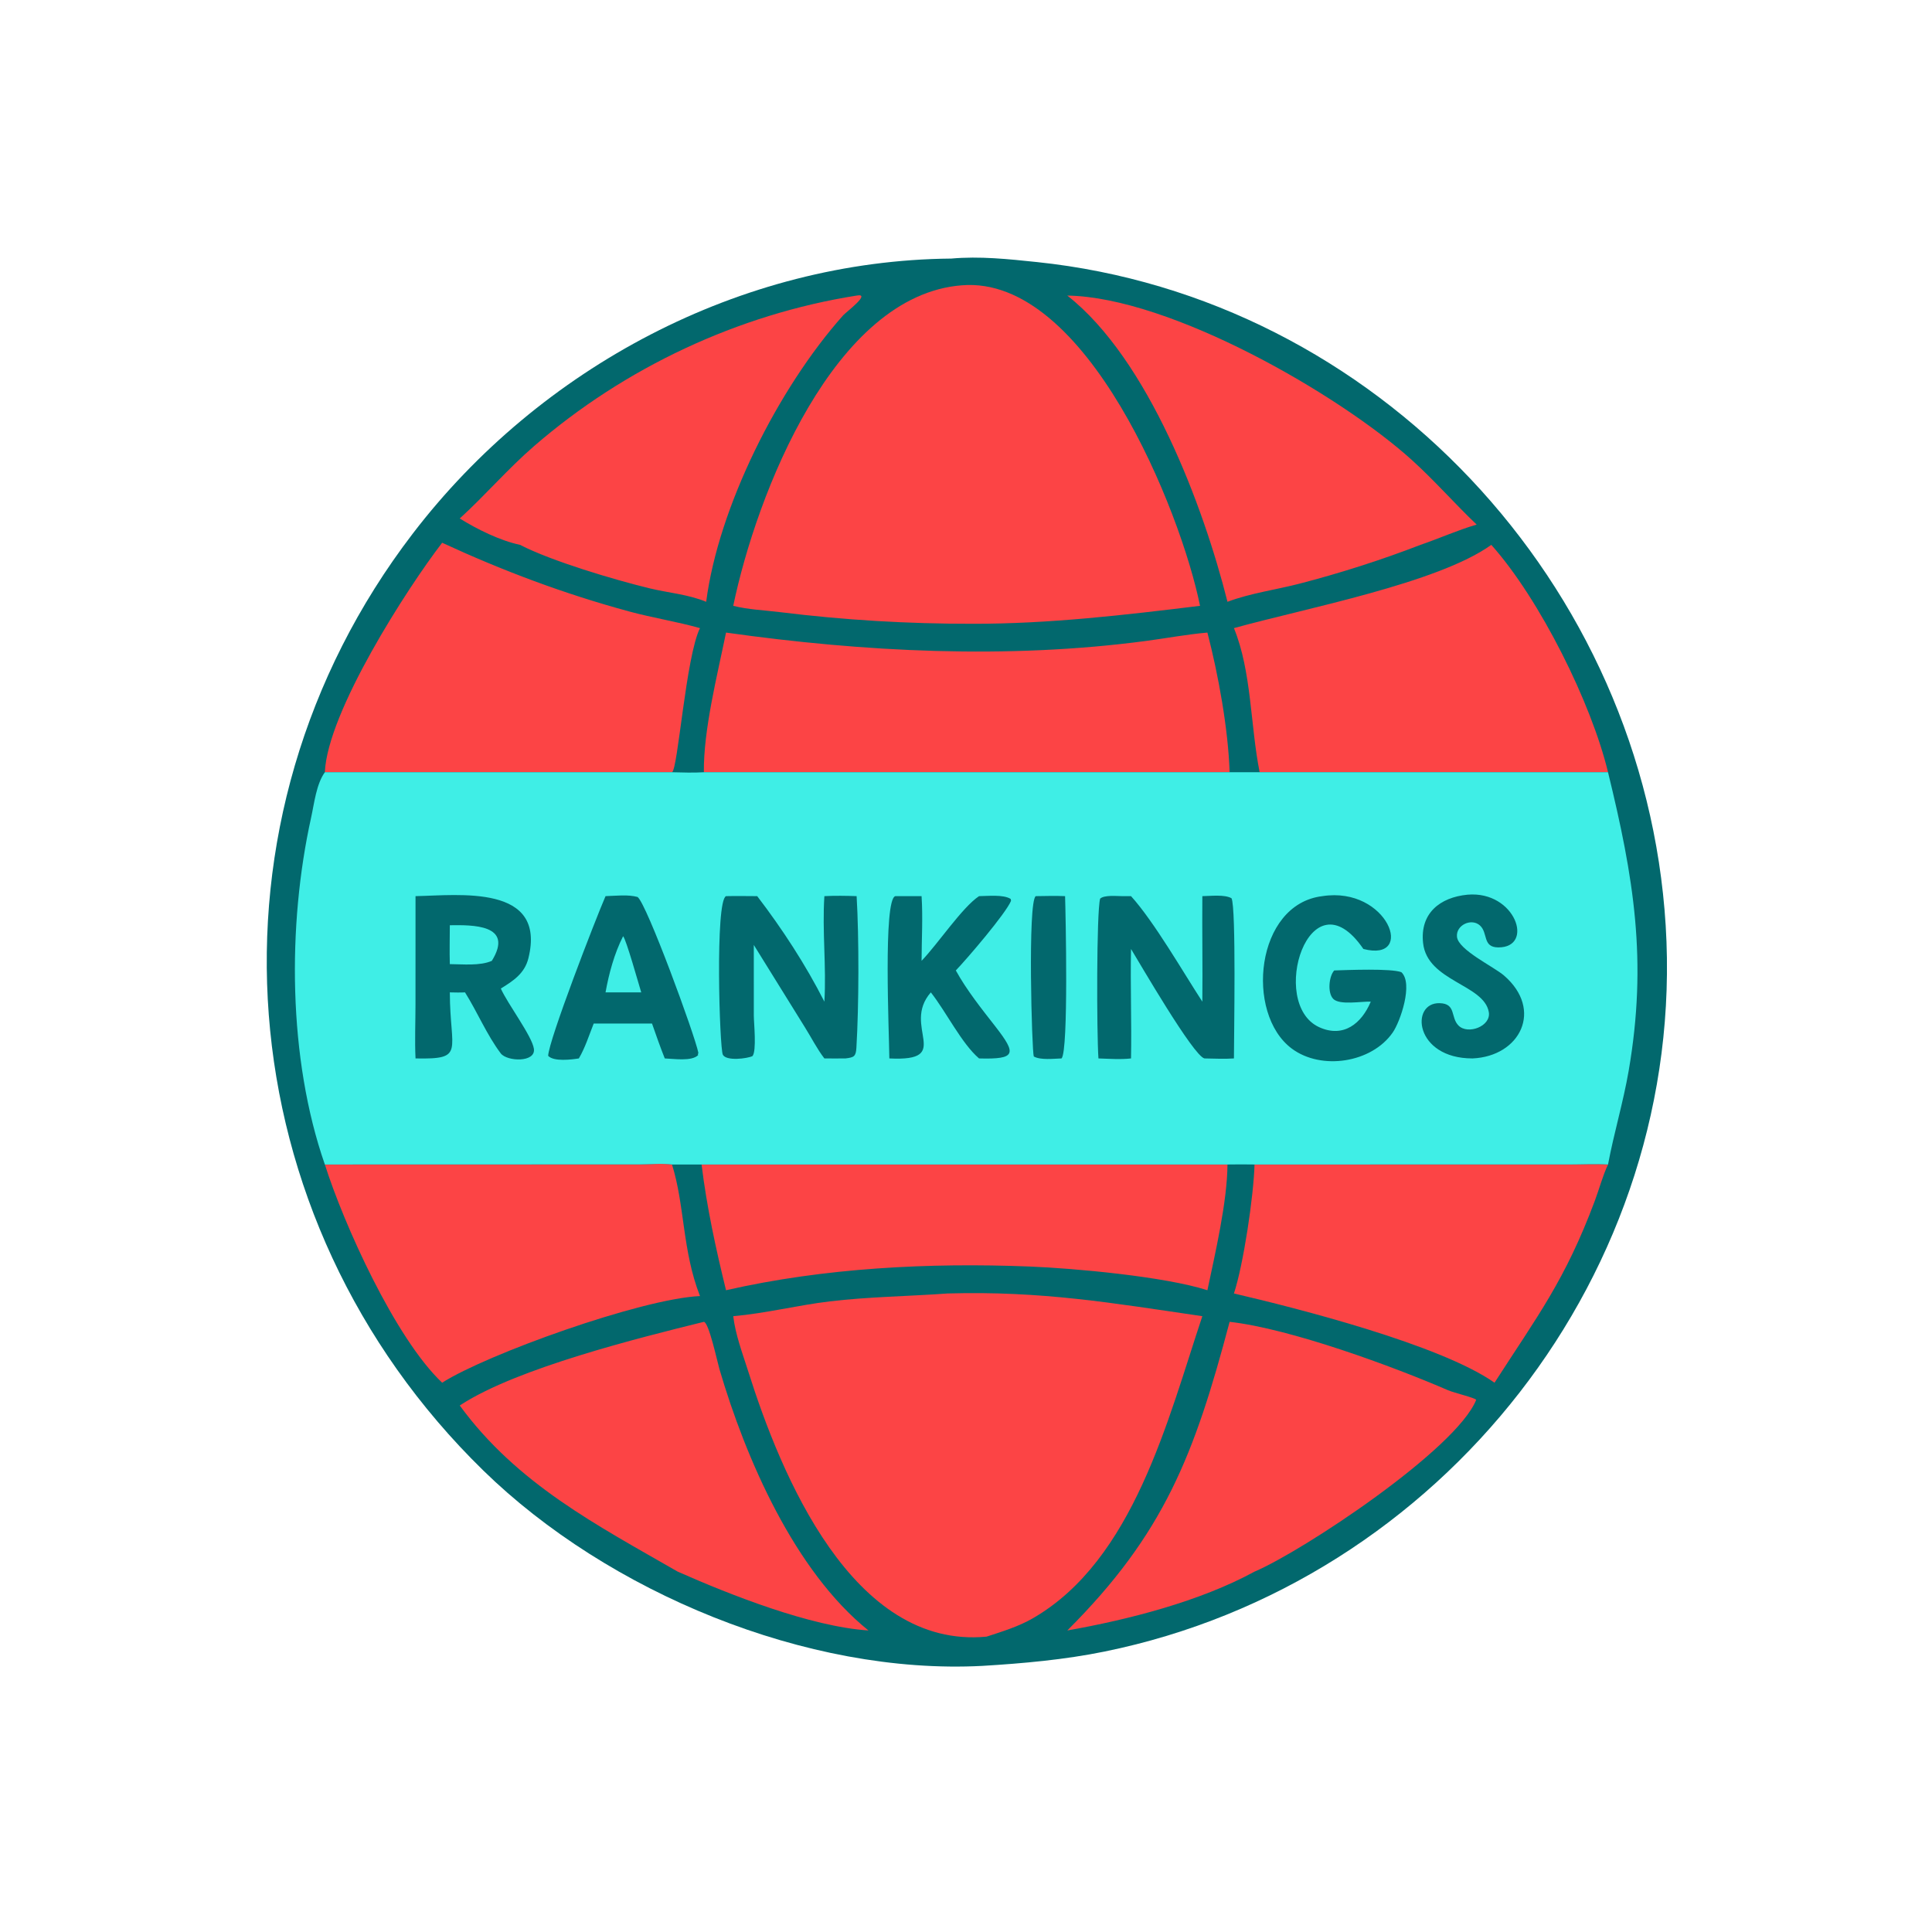 <svg xmlns="http://www.w3.org/2000/svg" width="1024" height="1024"><path fill="#02686D" d="M504.156 137.05c15.096-1.358 30.334.27 45.35 1.839 179.992 18.796 322.196 170.745 333.344 351.679 11.29 183.244-118.546 348.264-297.324 384.772-21.278 4.344-43.246 6.316-64.902 7.618-92.914 4.864-198.366-39.022-264.44-103.532-137.044-133.802-153.752-344.67-37.382-496.636 67.434-88.058 173.724-144.716 285.354-145.74z"/><path fill="#FC4445" d="M565.692 156.661c54.798.865 144.322 52.523 182.638 87.169 12.044 10.892 22.612 23.056 34.326 34.206-10.092 2.952-19.798 7.336-29.758 10.744-20.81 8.044-42.654 15.018-64.234 20.598-12.486 3.228-26.048 5.04-38.074 9.588-12.702-50.584-41.864-128.524-84.898-162.305zm-111.664 0c8.092-1.494-5.68 8.833-7.114 10.442-34.498 38.695-66.156 101.821-72.624 151.863-9.532-3.942-20.022-4.726-30.006-7.146-18.628-4.514-51.968-14.412-68.652-23.04-10.65-2.244-22.752-8.256-31.95-13.978 13.564-12.352 25.398-26.24 39.39-38.356 48.034-41.597 108.17-69.85 170.956-79.785zm197.694 543.937c32.192 3.592 86.862 23.71 115.766 36.254 3.25 1.412 14.366 4.022 14.92 5.096C771.83 768.266 690.452 822.15 664.92 833c-28.964 15.782-66.81 25.452-99.228 31.184 51.282-51.192 67.368-93.026 86.03-163.586zm-278.652 0c2.644.226 7.19 21.484 8.252 25.094 13.892 47.288 39.768 106.968 78.984 138.492-30.842-2.056-73.382-18.924-101.098-31.184-42.622-24.524-85.104-46.418-115.526-88.054l.7-.45c29.898-19.416 94.474-35.45 128.688-43.898zm-1.226-83.394H650.59c-.118 19.792-6.578 47.332-10.64 66.648-22.576-7.266-70.628-11.638-94.152-12.568-53.352-2.11-108.852.692-160.988 12.568-5.412-22.056-10.206-44.076-12.966-66.648zm-199.666 0l166.752-.048c5.53-.014 11.784-.628 17.244.048 6.834 21.862 5.376 45.468 14.824 69.732-31.408 1.464-113.174 30.924-136.648 45.926-25-23.632-52.247-84.288-62.172-115.658zm492.742 0l167.072-.016c6.714-.002 13.6-.378 20.292.016-2.886 6.136-4.628 12.916-7.008 19.278-15.78 42.166-30.346 60.958-53.146 96.38-28.74-20.186-104.504-39.476-138.12-47.296 5.044-15.338 10.474-51.78 10.91-68.362zm-10.91-284.29c37.906-10.532 108.236-23.832 136.412-44.134 25.864 28.972 53.134 84.102 61.862 120.53H667.638c-4.932-24.57-4.196-53.314-13.628-76.396zm-419.66-45.24c32.4 14.952 64.512 27.01 99.066 36.4 12.43 3.378 25.206 5.356 37.582 8.84-7.494 15.186-11.688 74.966-14.824 76.396H172.178c1.34-31.888 43.632-97.562 62.172-121.636zm150.46 47.606c73.148 10.292 149.13 14.202 222.61 4.43 10.824-1.438 21.652-3.488 32.53-4.43 5.77 22.208 11.024 51 11.772 74.03H373.07c-.286-22.346 7.174-51.656 11.74-74.03z"/><path fill="#FC4445" d="M509.836 151.212c66.034-5.372 116.19 120.132 126.2 169.888-39.912 4.874-80.024 9.58-120.286 9.514-34.554.05-68.138-1.94-102.504-6.186-8.176-1.012-16.612-1.298-24.612-3.328 12.332-59.288 53.46-164.697 121.202-169.888zm-7.552 534.354c50.072-1.408 87.184 5.054 134.98 12.038-18.256 54.686-36.416 129.23-89.75 160.074-7.678 4.442-16.232 7.042-24.624 9.778-71.082 6.804-109.054-85.966-126.312-140.6-3.004-9.508-6.76-19.322-7.944-29.252 17.084-1.474 34.046-5.792 51.118-7.836 20.606-2.47 41.8-2.698 62.532-4.202z"/><path fill="#3FEEE6" d="M172.178 409.31h183.996c5.596.134 11.308.33 16.896 0h479.214c13.576 55.594 21.028 99.758 10.94 158.25-2.892 16.766-7.818 32.998-10.94 49.644-6.692-.394-13.578-.018-20.292-.016l-167.072.016c-4.78-.06-9.55-.096-14.33 0H356.174c-5.46-.676-11.714-.062-17.244-.048l-166.752.048c-19.552-56.164-19.917-126.858-7.268-183.92 1.653-7.458 2.706-17.656 7.268-23.974z"/><path fill="#02686D" d="M548.978 474.972c5.176-.07 10.364-.222 15.538 0 .286 9.066 1.9 81.908-1.866 86.016-4.122.124-11.168.994-14.72-1.034-1-2.482-3.318-82.084 1.048-84.982zm228.808-.77c25.5-2.238 35.72 28.122 16.28 27.94-8.424-.078-5.272-7.662-9.666-11.624-4.528-4.082-12.804-.198-12.17 6.022.71 6.968 19.464 15.778 24.958 20.536 20.958 18.154 8.562 42.794-16.708 43.912-30.872.038-33.176-29.748-17.402-29.29 8.848.258 5.616 7.522 9.986 11.886 4.972 4.968 17.31.346 16.036-7.136-2.516-14.77-32.604-16.268-34.834-36.59-1.734-15.796 8.944-24.248 23.52-25.656zm-258.876.77c4.43-.018 12.998-1.006 16.808 1.516l.146.974c-2.734 6.69-23.22 30.604-29.256 36.894 5.708 10.41 13.76 20.462 21.064 29.826 11.1 14.336 11.088 17.374-8.762 16.806-9.258-7.918-17.496-24.846-25.55-35.008-15.854 18.128 12.724 36.778-21.994 35.008-.114-13.676-3.316-84.222 3.164-86.016h13.924c.734 11.26.034 22.982 0 34.288 8.69-9.036 21.5-28.326 30.456-34.288zm-197.962 0c5.332-.148 11.836-.98 16.974.448 4.802 3.42 30.382 73.234 32.226 82.598l-.266.894.198.254c-3.298 3.556-13.25 1.966-17.742 1.822-2.42-6.108-4.598-12.28-6.756-18.482h-30.914c-2.42 6.094-4.536 12.846-7.868 18.482-3.888.608-13.222 1.826-16.266-1.368.268-8.238 25.044-72.274 30.414-84.648z"/><path fill="#3FEEE6" d="M330.25 496.224c1.55 1.344 8.336 25.66 9.62 29.756h-18.922c1.802-10.034 4.682-20.64 9.302-29.756z"/><path fill="#02686D" d="M700.904 474.972c34.77-5.39 49.746 35.308 21.716 27.998-28.472-41.522-50.662 29.058-23.416 41.464 12.906 5.876 22.512-2.022 27.332-13.538-4.776-.238-16.53 2.02-19.912-1.496-3.144-3.268-2.234-12.016.546-15.044 7.266-.238 30.068-1.154 35.586.92 6.408 5.954-.552 26.164-4.574 31.966-11.158 16.1-37.808 20.228-53.502 8.534-24.934-18.578-19.232-76.618 16.224-80.804zm-106.106 0h4.668c12.254 13.56 27.56 40.192 37.798 55.924.198-18.638-.154-37.284 0-55.924 4.27-.036 11.77-1.01 15.474 1.124 2.502 5.088 1.278 73.47 1.272 84.892-5.138.384-10.46.05-15.618 0-5.848-1.254-34.708-51.128-38.926-58.018-.406 19.328.372 38.686 0 58.018-5.65.658-11.59.176-17.272 0-.942-13.764-1.046-77.43.886-84.666 2.124-2.06 8.736-1.356 11.718-1.35zm-209.988 0c5.502-.13 11.02-.02 16.524 0 13.286 17.376 25.706 36.404 35.604 55.924 1.122-18.578-1.222-37.378 0-55.924 5.662-.292 11.424-.198 17.09 0 1.316 22.328 1.208 58.172-.12 80.368-.278 4.64-1.282 5.102-5.782 5.648-3.73.044-7.46.008-11.188 0-3.852-4.956-6.946-11.144-10.318-16.49l-27.092-43.66.008 37.488c.012 3.894 1.572 18.62-.7 21.426-2.714 1.31-13.904 2.796-15.722-.748-1.742-3.4-4.168-81.456 1.696-84.032zm-164.574 0c22.774-.42 69.64-6.548 59.818 32.946-2.006 8.066-7.99 11.944-14.604 16.034 3.678 8.236 16.576 25.212 17.526 31.934 1.038 7.346-14.1 6.792-17.526 2.488-7.454-9.908-12.384-21.87-18.98-32.394-2.68.146-5.366.048-8.05 0 .066 31.44 8.456 35.554-18.184 35.008-.45-9.472-.024-19.13-.02-28.626l.02-57.39z"/><path fill="#3FEEE6" d="M238.42 490.394c11.686-.134 34.292-.608 22.266 18.866-6.184 2.774-15.604 1.788-22.266 1.74-.212-6.844-.006-13.756 0-20.606z"/></svg>